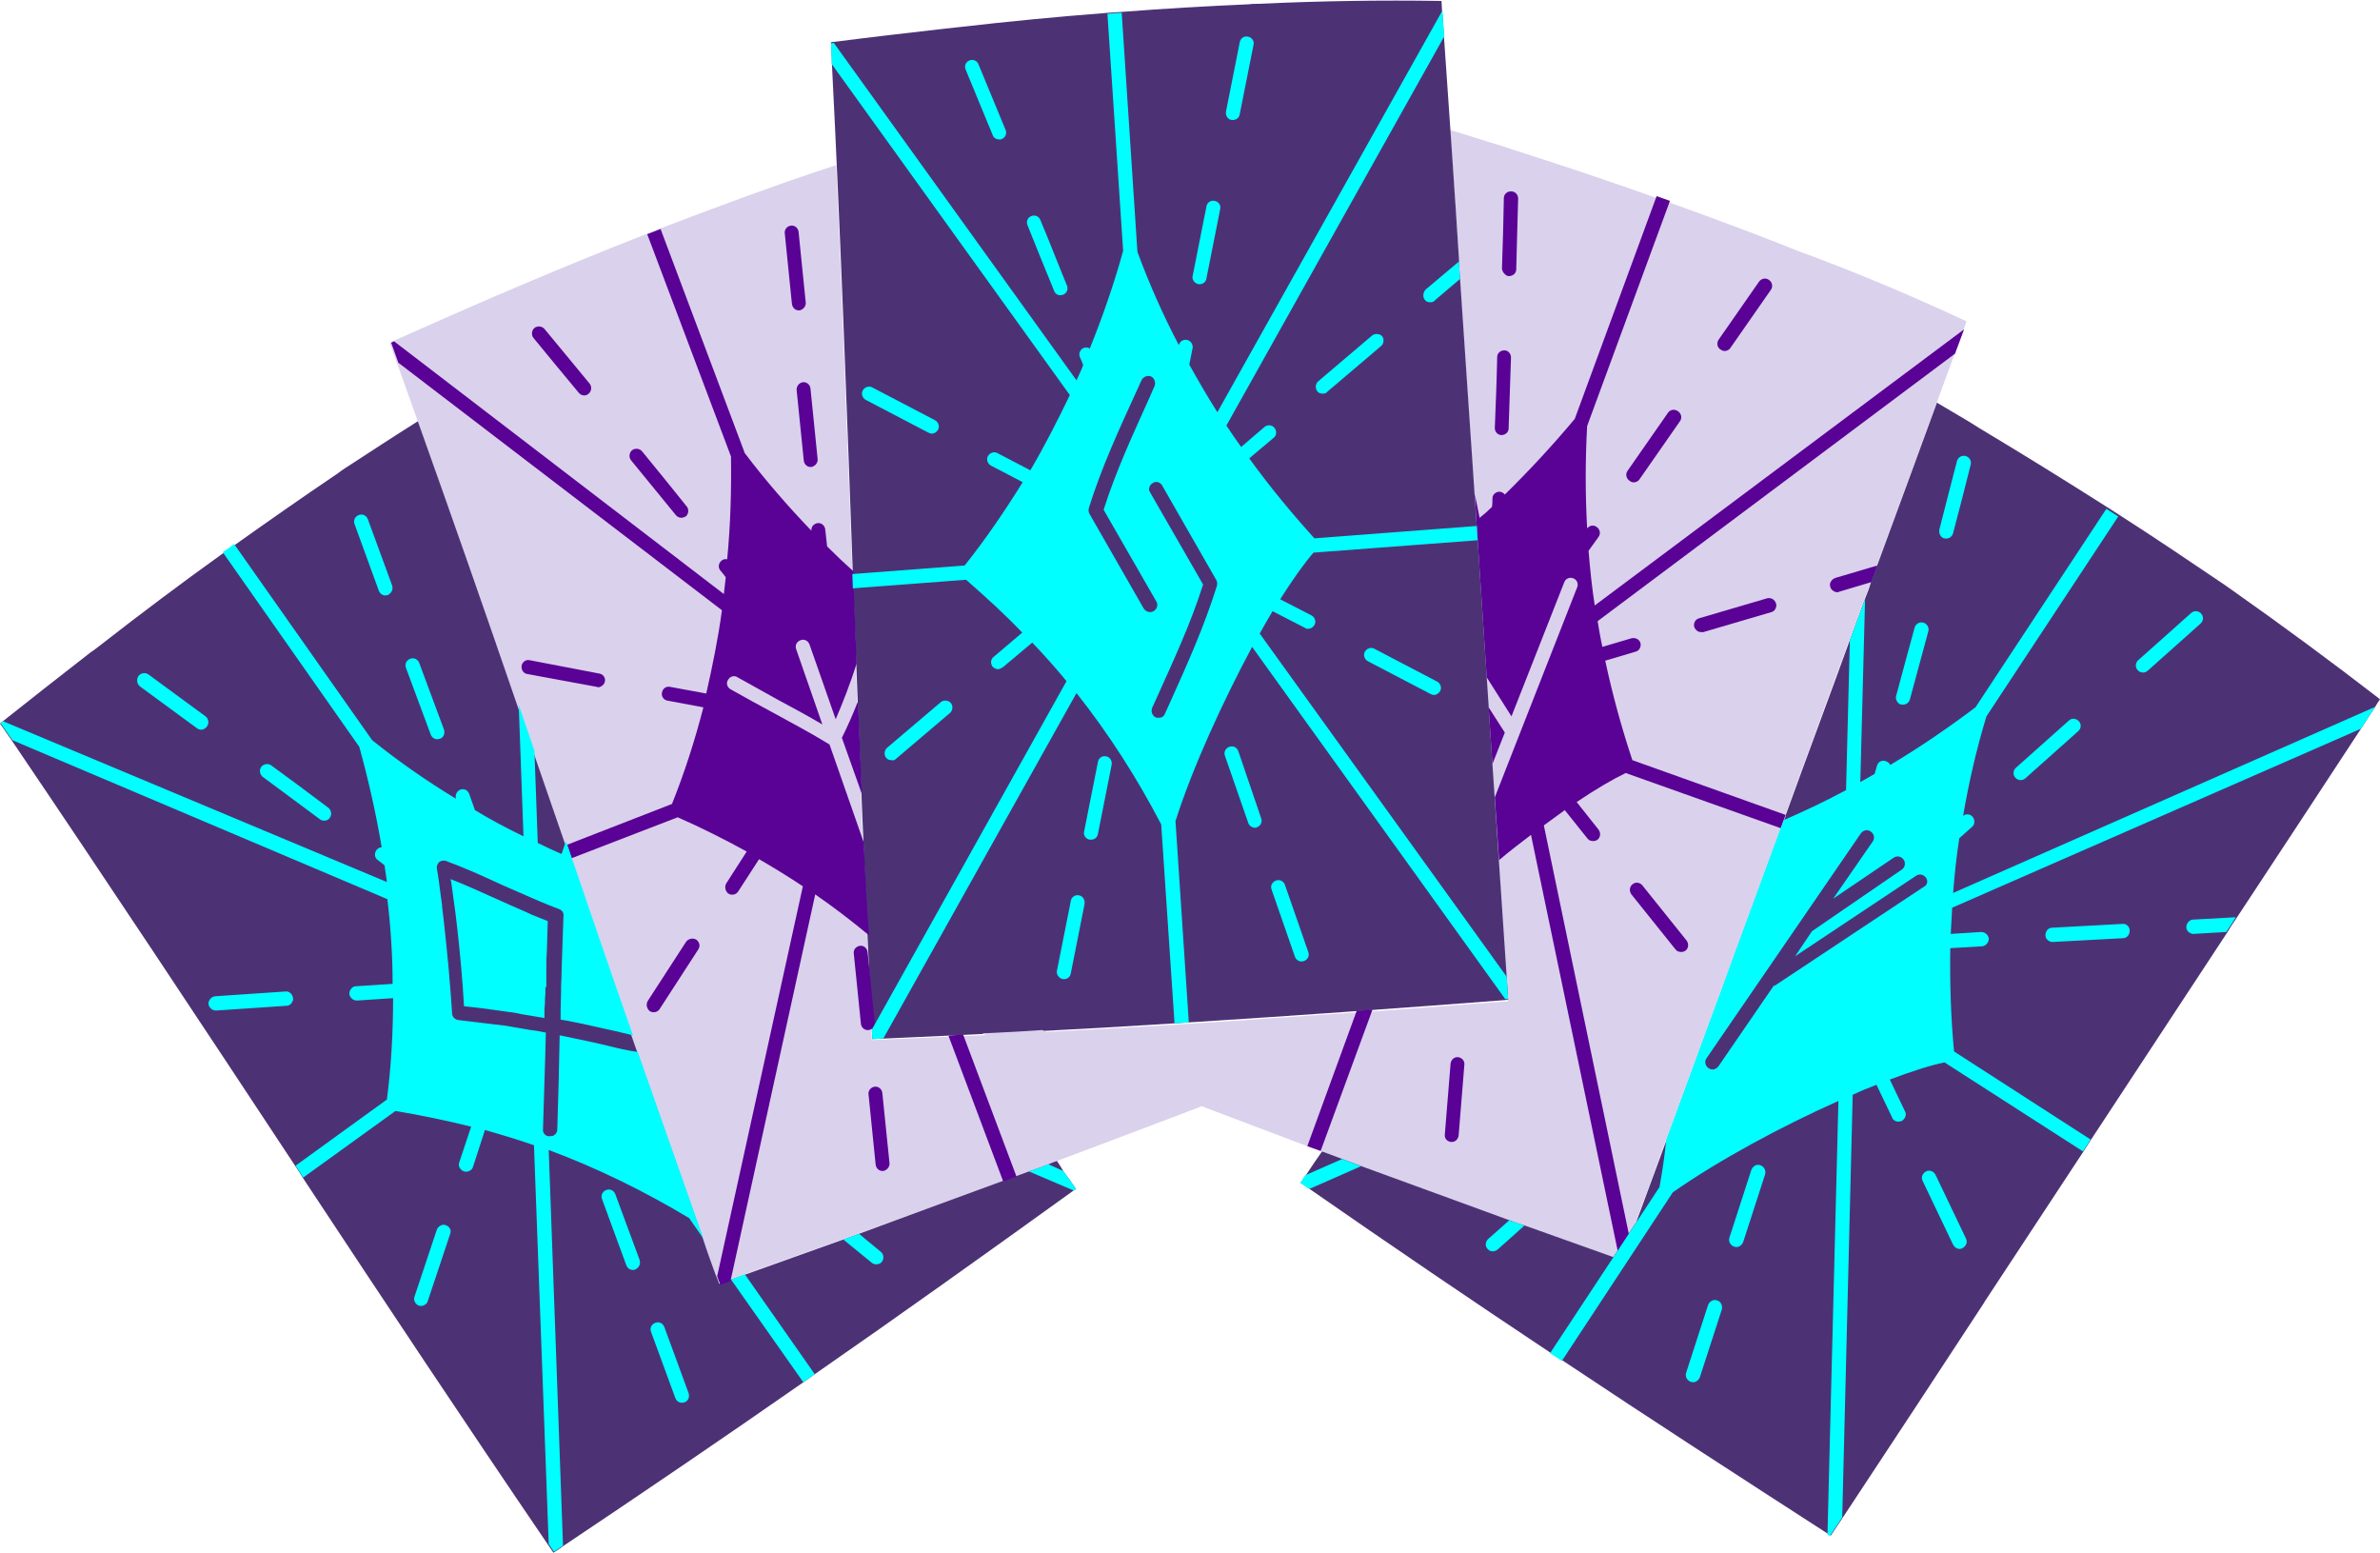<?xml version="1.0" encoding="UTF-8" standalone="no"?><svg xmlns="http://www.w3.org/2000/svg" xmlns:xlink="http://www.w3.org/1999/xlink" fill="#000000" height="326.2" preserveAspectRatio="xMidYMid meet" version="1" viewBox="-0.1 86.8 500.1 326.2" width="500.1" zoomAndPan="magnify"><g><g id="change1_1"><path d="M413.1,154.3c-0.2,0.6-0.4,1.2-0.6,1.8c-0.6,1.7-1.2,3.4-1.9,5.1c-5.5,14.9-10.9,29.8-16.4,44.6 c-0.4,1.2-0.9,2.3-1.3,3.5c-6,16.3-12,32.6-17.9,48.8c-0.3,0.9-0.7,1.9-1,2.8c-4.3,11.8-8.7,23.7-13,35.5c0,0.1-0.1,0.2-0.1,0.2v0 c-6.2,16.8-12.4,33.7-18.6,50.6c-0.5,1.5-1.1,2.9-1.6,4.4c-0.2-0.1-0.4-0.1-0.6-0.2c-20.9-7.4-41.8-15-62.7-22.8 c-0.9-0.3-1.9-0.7-2.8-1c-7.4-2.8-14.8-5.6-22.2-8.4c-2,0.8-4,1.5-6,2.3c-11,4.2-22,8.3-33,12.4c-0.9,0.3-1.9,0.7-2.8,1 c-19.2,7.1-38.4,14-57.6,20.8c-0.7,0.3-1.4,0.5-2.1,0.8c-0.2-0.6-0.4-1.2-0.7-1.8v0c-10.4-28.9-20.5-58.3-30.6-87.6 c-0.3-0.9-0.6-1.9-1-2.8c-11.7-33.9-23.3-67.9-35.3-101.3c-0.5-1.4-1-2.8-1.5-4.2c0.2-0.1,0.4-0.2,0.6-0.3 c7.2-3.2,14.4-6.4,21.6-9.5c0.9-0.4,1.8-0.7,2.6-1.1c9.6-4.1,19.3-8.1,29-11.9c0.9-0.4,1.8-0.7,2.8-1.1c8.3-3.2,16.7-6.3,25.1-9.3 c0.7-0.2,1.3-0.5,2-0.7c3.4-1.2,6.7-2.3,10.1-3.4c1.3,28.3,2.3,56.8,3.4,85.4c0,0.2,0,0.3,0,0.5c0,1,0.1,2,0.1,3 c0.2,5.3,0.4,10.6,0.6,15.9c0.1,2.7,0.2,5.3,0.3,8v0c0.3,6.5,0.5,13,0.8,19.5c0.1,3.4,0.3,6.8,0.4,10.2c0.3,6.4,0.6,12.9,0.9,19.3 c0.1,2.2,0.2,4.4,0.3,6.6l1.2,11.9c0,0.5-0.2,1-0.6,1.3c0,0.1,0,0.1,0,0.2c0,0.7,0.1,1.3,0.1,2c0.8,0,1.5-0.1,2.3-0.1 c4.5-0.2,9-0.4,13.6-0.6c1,0,2.1-0.1,3.1-0.1c6.4-0.3,12.9-0.6,19.4-1c1.9-0.1,3.9-0.2,5.8-0.3c6.4-0.4,12.8-0.7,19.2-1.1 c1-0.1,2-0.1,3-0.2c4.6-0.3,9.2-0.6,13.8-0.9c0.8-0.1,1.7-0.1,2.5-0.2c6.4-0.4,12.7-0.9,19.1-1.3c1.1-0.1,2.2-0.1,3.3-0.2 c9.3-0.7,18.6-1.4,27.9-2.1c0.2,0,0.4,0,0.6,0c-0.1-1.6-0.2-3.1-0.3-4.7c-0.5-8.2-1.1-16.5-1.6-24.7c-0.3-4.4-0.6-8.8-0.9-13.2 c-0.2-2.3-0.3-4.6-0.5-6.9c-0.2-3-0.4-5.9-0.6-8.9c0,0,0,0,0,0c0,0,0,0,0,0c0,0,0,0,0,0c0,0,0,0,0,0v0c0-0.1,0-0.2,0-0.3 c-0.1-0.9-0.1-1.8-0.2-2.7c-0.1-2.1-0.3-4.2-0.4-6.2c-0.6-9.6-1.3-19.2-1.9-28.8c-0.1-1-0.1-2-0.2-3c-0.1-2.2-0.3-4.4-0.4-6.7 c-1-15.1-2-30.2-3-45.3c-0.1-1.2-0.2-2.5-0.2-3.7c-0.6-9.3-1.2-18.7-1.9-28c3.7,1.1,7.3,2.3,11,3.4c0.9,0.3,1.8,0.6,2.7,0.9 c10,3.2,19.9,6.5,29.7,10c0.9,0.3,1.9,0.6,2.8,1c8.4,3,16.8,6.1,25.1,9.4c0.7,0.3,1.3,0.5,2,0.8 C389.7,143.9,401.5,148.9,413.1,154.3z" fill="#dad1ed"/></g><g id="change2_1"><path d="M500,233.7c-0.3,0.5-0.7,1-1,1.6c-1,1.5-2,3-3,4.6c-8.7,13.3-17.4,26.5-26.1,39.7c-0.7,1-1.4,2.1-2,3.1v0 c-9.5,14.5-19.1,29-28.6,43.5c-0.5,0.8-1.1,1.7-1.6,2.5c-6.9,10.5-13.9,21.1-20.8,31.6c0,0.1-0.1,0.1-0.1,0.2l0,0 c-9.8,15-19.7,30-29.6,45c-0.9,1.3-1.7,2.6-2.6,3.9c-0.2-0.1-0.3-0.2-0.5-0.3c-18.6-12-37.3-24.1-55.9-36.5 c-0.8-0.5-1.7-1.1-2.5-1.6c-17-11.3-33.9-22.8-50.6-34.4c-0.6-0.4-1.2-0.9-1.9-1.3c0.4-0.5,0.7-1.1,1.1-1.6c1.1-1.7,2.2-3.3,3.4-5 c1.4,0.5,2.9,1.1,4.3,1.6c1.3,0.5,2.7,1,4,1.5c10.4,3.8,20.8,7.6,31.2,11.4c1.1,0.4,2.1,0.8,3.2,1.1c6.2,2.2,12.3,4.4,18.5,6.6 l4.8-7.3c2.2-5.9,4.3-11.7,6.5-17.6c3.6-9.8,7.2-19.6,10.8-29.4v0c0-0.1,0.1-0.2,0.1-0.2c4.3-11.9,8.7-23.7,13-35.5 c0.3-0.7,0.5-1.4,0.8-2.1c0.1-0.2,0.2-0.4,0.2-0.7c4.5-12.4,9.1-24.7,13.6-37.1c1.1-2.9,2.1-5.8,3.2-8.7c0.4-1,0.8-2,1.1-3.1 c0.4-1.2,0.9-2.3,1.3-3.5c4.2-11.4,8.4-22.8,12.6-34.3c2.2,1.3,4.4,2.6,6.6,3.9c0.8,0.5,1.6,1,2.4,1.5c9,5.4,17.9,10.9,26.7,16.5 c0.8,0.5,1.7,1.1,2.5,1.6c7.5,4.8,14.9,9.8,22.3,14.8h0c0.6,0.4,1.1,0.8,1.7,1.2C479.6,218.3,489.9,225.9,500,233.7z M222,330.7 c-0.6,0.2-1.2,0.4-1.8,0.7c-1.3,0.5-2.7,1-4.1,1.5c-0.9,0.3-1.8,0.7-2.7,1c-0.9,0.3-1.9,0.7-2.8,1c-10.1,3.7-20.2,7.4-30.2,11.1 c-1.1,0.4-2.2,0.8-3.3,1.2c-6.9,2.5-13.8,4.9-20.7,7.4c-1,0.3-1.9,0.7-2.9,1l-0.4,0.1c-0.7,0.3-1.4,0.5-2.1,0.8 c-0.2-0.6-0.4-1.2-0.7-1.8v0c-0.9-2.5-1.8-4.9-2.6-7.4c-4.6-13-9.2-26.1-13.8-39.2c-0.4-1.1-0.8-2.2-1.2-3.4 c-4.4-12.5-8.7-25.1-13-37.7c-0.3-0.9-0.6-1.9-1-2.8c0-0.1,0-0.2-0.1-0.2c-2.2-6.4-4.4-12.7-6.6-19.1c-1.1-3.2-2.2-6.4-3.3-9.6 c-6.9-20.1-13.9-40.1-21-60c-5.1,3.2-10.1,6.5-15.2,9.8c-0.6,0.4-1.2,0.8-1.7,1.2c-7.4,5-14.7,10.1-22,15.3 c-0.8,0.6-1.6,1.2-2.4,1.7c-8.5,6.1-16.9,12.4-25.1,18.8c-0.8,0.6-1.5,1.2-2.3,1.7c-6.2,4.8-12.4,9.7-18.6,14.6 c-0.2,0.1-0.3,0.3-0.5,0.4c0.8,1.2,1.7,2.4,2.5,3.6c19.9,29.4,39.7,59.3,59.5,89.3c0.5,0.8,1.1,1.6,1.6,2.5 c17.1,25.9,34.3,51.8,51.6,77.2l0,0c0.4,0.5,0.7,1.1,1.1,1.6c0.6-0.4,1.3-0.8,1.9-1.3c16.9-11.3,33.8-22.8,50.6-34.5 c0.8-0.6,1.6-1.1,2.4-1.7c18.3-12.7,36.5-25.7,54.4-38.6c0.2-0.1,0.3-0.2,0.5-0.3c-0.9-1.3-1.8-2.6-2.7-3.8 C222.9,332.1,222.5,331.4,222,330.7z M316.8,296.8c-0.1-1.6-0.2-3.1-0.3-4.7c-1.2-18-2.4-35.9-3.6-53.7c0,0,0,0,0,0c0,0,0,0,0,0 c0,0,0,0,0,0c0,0,0,0,0,0l0,0c0-0.1,0-0.2,0-0.3c-0.8-12.6-1.7-25.2-2.5-37.8c-0.1-1-0.1-2-0.2-3c-1.2-17.3-2.3-34.6-3.5-51.9 c-0.1-1.2-0.2-2.5-0.2-3.7c-1-15.8-2.1-31.6-3.2-47.4c-0.1-1.8-0.2-3.6-0.4-5.4c0-0.6-0.1-1.2-0.1-1.9c-12.8-0.2-25.6,0-38.4,0.6 c-0.7,0-1.4,0-2.1,0.1c-8.9,0.4-17.8,0.9-26.7,1.6c-1,0.1-2,0.1-3,0.2c-10.4,0.8-20.8,1.8-31.2,3c-0.9,0.1-1.9,0.2-2.8,0.3 c-7.8,0.9-15.7,1.8-23.5,2.8c-0.2,0-0.4,0-0.6,0.1c0.1,1.5,0.2,2.9,0.2,4.4c1.8,35.5,3.1,71.3,4.4,107.2c0,1,0.1,2,0.1,3 c1.2,31,2.4,62.1,3.9,92.8c0,0.7,0.1,1.3,0.1,2c0.8,0,1.5-0.1,2.3-0.1c20.3-0.9,40.7-1.9,61.1-3.2c1-0.1,2-0.1,3-0.2 c22.2-1.4,44.5-3,66.6-4.7C316.4,296.9,316.6,296.8,316.8,296.8z" fill="#4c3275"/></g><g id="change3_1"><path d="M255.1,318.1c-2.9,1.1-5.8,2.2-8.7,3.3c-0.8-0.3-1.6-0.6-2.4-0.9c-6.3-2.3-12.4-5-18.5-7.8 c-2.9-1.3-5.9-2.7-8.8-4c-1.5-0.7-3-1.4-4.5-2c-0.9-0.4-3.5-1.6-5.9-2.8c4.2-0.2,8.4-0.4,12.6-0.7c0.5,0.2,1,0.5,1.5,0.7 c1.6,0.7,3.1,1.4,4.7,2.1c1.8,0.8,3.7,1.7,5.5,2.5c2.5,1.1,5,2.2,7.5,3.3C243.6,314.3,249.3,316.2,255.1,318.1z" fill="#dad1ed"/></g><g id="change4_1"><path d="M202.3,304.2l11.2,29.8c-0.9,0.3-1.9,0.7-2.8,1l-11.5-30.6C200.2,304.3,201.2,304.2,202.3,304.2z M181.4,263.8l-7.2-20.6c-4.4-2.7-8.3-4.7-11.9-6.7c-2.8-1.5-5.7-3.1-8.9-4.9c-0.7-0.4-1-1.3-0.5-2c0.4-0.7,1.3-1,2-0.5 c3.2,1.8,6.1,3.4,8.8,4.9c2.8,1.5,5.8,3.1,9,5l-5.5-15.8c-0.3-0.8,0.1-1.6,0.9-1.9c0.8-0.3,1.6,0.1,1.9,0.9l5.5,15.7 c1.5-3.5,3-7.3,4.4-11.7c-0.2-5.3-0.4-10.6-0.6-15.9c0-1-0.1-2-0.1-3c0-0.2,0-0.3,0-0.5c-1.9-1.7-3.7-3.4-5.5-5.2l-0.4-3.6 c-0.1-0.8-0.8-1.4-1.6-1.3c-0.8,0.1-1.4,0.8-1.3,1.6c-4.9-5.1-9.6-10.5-14-16.3l-17.7-47.1c-0.9,0.4-1.8,0.7-2.8,1.1l17.6,46.7 c0.1,7.1-0.1,14.4-0.8,21.6c-0.4-0.1-0.9,0-1.2,0.3c-0.6,0.5-0.8,1.4-0.2,2.1c0.4,0.5,0.8,0.9,1.1,1.4c-0.1,1.2-0.3,2.3-0.4,3.5 l-69.3-53.1c-0.2,0.1-0.4,0.2-0.6,0.3c0.5,1.4,1,2.8,1.5,4.2l68,52c-0.8,5.9-2,11.8-3.3,17.5l-7.6-1.4c-0.8-0.2-1.6,0.4-1.7,1.2 c-0.2,0.8,0.4,1.6,1.2,1.7l7.5,1.4c-1.8,7-4,13.8-6.6,20.3l-22.1,8.6c0.3,0.9,0.6,1.9,1,2.8l22.3-8.6c5,2.2,9.8,4.6,14.5,7.2v0 l-4.3,6.7c-0.4,0.7-0.2,1.6,0.4,2.1c0.4,0.3,0.9,0.3,1.3,0.2c0.3-0.1,0.6-0.3,0.8-0.6l4.4-6.8c3.1,1.8,6.2,3.7,9.2,5.7l-18,81.9v0 c0.2,0.6,0.4,1.2,0.7,1.8c0.7-0.2,1.4-0.5,2.1-0.8l17.8-81.2c3.9,2.7,7.7,5.6,11.3,8.6C182,276.7,181.7,270.3,181.4,263.8z M181,253.6c-0.3-6.5-0.5-13-0.8-19.5c-1.1,2.8-2.2,5.3-3.4,7.7L181,253.6z M126,231.1c0.5-0.2,0.9-0.6,1-1.1 c0.2-0.8-0.4-1.6-1.2-1.7l-14.6-2.8c-0.8-0.2-1.6,0.4-1.7,1.2c-0.1,0.8,0.4,1.6,1.2,1.7l14.6,2.7 C125.5,231.2,125.8,231.2,126,231.1z M146.2,284.2c-0.7-0.4-1.6-0.2-2.1,0.4l-8.1,12.5c-0.4,0.7-0.2,1.6,0.4,2.1 c0.4,0.3,0.9,0.3,1.3,0.2c0.3-0.1,0.6-0.3,0.8-0.6l8.1-12.5C147.1,285.6,146.9,284.7,146.2,284.2z M121.5,169.3 c0.4,0.5,1.1,0.7,1.6,0.5c0.2-0.1,0.3-0.1,0.5-0.3c0.6-0.5,0.7-1.5,0.2-2.1c-3.3-4-6.5-7.9-9.5-11.5c-0.5-0.6-1.5-0.7-2.1-0.2 c-0.6,0.5-0.7,1.5-0.2,2.1C115,161.5,118.2,165.3,121.5,169.3z M141.9,195c0.4,0.5,1.1,0.7,1.6,0.5c0.2-0.1,0.3-0.1,0.5-0.2 c0.6-0.5,0.7-1.5,0.2-2.1c-3.1-3.9-6.3-7.8-9.4-11.6c-0.5-0.6-1.5-0.7-2.1-0.2c-0.6,0.5-0.7,1.5-0.2,2.1 C135.6,187.3,138.7,191.1,141.9,195z M167.9,152c0.1,0,0.2,0,0.3-0.1c0.6-0.2,1.1-0.9,1-1.6l-1.5-14.8c-0.1-0.8-0.8-1.4-1.6-1.3 c-0.8,0.1-1.4,0.8-1.3,1.6l1.5,14.8C166.4,151.5,167.1,152.1,167.9,152z M167.3,168.8l1.5,14.8c0.1,0.8,0.8,1.4,1.6,1.3 c0.1,0,0.2,0,0.3-0.1c0.6-0.2,1.1-0.9,1-1.6l-1.5-14.8c-0.1-0.8-0.8-1.4-1.6-1.3C167.8,167.2,167.2,168,167.3,168.8z M185.3,316.4 c-0.1-0.8-0.8-1.4-1.6-1.3c-0.8,0.1-1.4,0.8-1.3,1.6l1.5,14.8c0.1,0.8,0.8,1.4,1.6,1.3c0.1,0,0.2,0,0.3-0.1c0.6-0.2,1.1-0.9,1-1.6 L185.3,316.4z M182.7,303.1c0.2,0,0.3-0.1,0.4-0.2c0.4-0.3,0.6-0.8,0.6-1.3l-1.2-11.9l-0.3-2.9c-0.1-0.8-0.8-1.4-1.6-1.3 c-0.8,0.1-1.4,0.8-1.3,1.6l1.5,14.8c0.1,0.8,0.8,1.4,1.6,1.3C182.5,303.2,182.6,303.2,182.7,303.1z M335,214 c-0.6-3.8-1-7.7-1.3-11.5l2.1-2.9c0.5-0.7,0.3-1.6-0.4-2.1c-0.7-0.5-1.5-0.3-2,0.3c-0.4-7.1-0.4-14.3,0-21.5l17.4-47.3 c-0.9-0.3-1.9-0.7-2.8-1l-17.2,46.8c-4.6,5.5-9.5,10.8-14.7,15.9c-0.2-0.3-0.7-0.6-1.1-0.6c-0.8,0-1.5,0.6-1.5,1.4 c0,0.6,0,1.2-0.1,1.8c-0.8,0.8-1.7,1.6-2.6,2.3l-1-5c0.1,2.2,0.3,4.4,0.4,6.7c0.1,1,0.1,2,0.2,3c0.6,9.6,1.3,19.2,1.9,28.8l5.2,8.2 l11.1-28.2c0.3-0.8,1.2-1.1,1.9-0.8c0.8,0.3,1.1,1.2,0.8,1.9L314,254.3c0.3,4.4,0.6,8.8,0.9,13.2c2.2-1.9,4.5-3.6,6.7-5.3 l18.6,89.2c0.2,0.1,0.4,0.1,0.6,0.2c0.5-1.5,1.1-2.9,1.6-4.4l-18.1-87c1.5-1.1,3-2.2,4.4-3.2l4.8,6c0.2,0.2,0.4,0.4,0.6,0.4 c0.5,0.2,1.1,0.1,1.5-0.2c0.6-0.5,0.7-1.4,0.2-2.1l-4.6-5.8c4-2.7,7.6-4.8,10.3-6.1l32.6,11.6c0.3-0.9,0.7-1.9,1-2.8l-32.2-11.5 c-2.3-6.9-4.2-13.9-5.7-20.9l6.4-1.9c0.8-0.2,1.2-1.1,1-1.8c-0.2-0.8-1.1-1.2-1.9-1l-6.1,1.8c-0.4-1.8-0.7-3.6-1-5.4l75.1-56.2 c0.6-1.7,1.3-3.4,1.9-5.1L335,214z M312.7,235.4c0.1,0.9,0.1,1.8,0.2,2.7c0,0.1,0,0.2,0,0.3v0c0,0,0,0,0,0c0,0,0,0,0,0c0,0,0,0,0,0 c0,0,0,0,0,0c0.2,3,0.4,5.9,0.6,8.9l2.6-6.6L312.7,235.4z M274.6,327.6c0.9,0.3,1.9,0.7,2.8,1l10.9-29.7c-1.1,0.1-2.2,0.2-3.3,0.2 L274.6,327.6z M345,272.8c-0.5-0.6-1.4-0.8-2.1-0.2c-0.6,0.5-0.7,1.4-0.2,2.1l9.3,11.6c0.2,0.2,0.4,0.4,0.6,0.4 c0.5,0.2,1.1,0.1,1.5-0.2c0.6-0.5,0.7-1.4,0.2-2.1L345,272.8z M384.5,210.1c0.1,0.5,0.5,0.8,0.9,1c0.3,0.1,0.6,0.2,1,0l6.7-2 c0.4-1.2,0.9-2.3,1.3-3.5l-8.8,2.6C384.7,208.5,384.2,209.4,384.5,210.1z M371.2,212.5l-14.3,4.2c-0.8,0.2-1.2,1.1-1,1.8 c0.1,0.4,0.5,0.8,0.9,1c0.3,0.1,0.6,0.1,1,0.1l14.3-4.2c0.8-0.2,1.2-1.1,1-1.8C372.8,212.7,372,212.3,371.2,212.5z M316.5,144.7 c0.2,0.1,0.3,0.1,0.5,0.1c0.8,0,1.5-0.6,1.5-1.4c0.1-5.2,0.3-10.2,0.4-14.9c0-0.8-0.6-1.5-1.5-1.5c-0.8,0-1.5,0.6-1.5,1.4 c-0.1,4.7-0.2,9.7-0.4,14.9C315.6,143.9,316,144.4,316.5,144.7z M314.9,178.1c0.2,0.1,0.3,0.1,0.5,0.1c0.8,0,1.5-0.6,1.5-1.4 c0.2-5,0.3-10,0.5-14.9c0-0.8-0.6-1.5-1.4-1.5c-0.8,0-1.5,0.6-1.5,1.4c-0.1,4.9-0.3,9.9-0.5,14.9 C314,177.4,314.4,177.9,314.9,178.1z M306.3,308.9c-0.8-0.1-1.5,0.5-1.6,1.4l-1.2,14.8c-0.1,0.7,0.3,1.3,0.9,1.5 c0.1,0.1,0.3,0.1,0.4,0.1c0.8,0.1,1.5-0.5,1.6-1.4l1.2-14.8C307.7,309.7,307.1,309,306.3,308.9z M350.4,173.5l-8.5,12.2 c-0.5,0.7-0.3,1.6,0.4,2.1c0.1,0.1,0.2,0.1,0.3,0.2c0.6,0.3,1.4,0.1,1.8-0.5l8.5-12.2c0.5-0.7,0.3-1.6-0.4-2.1 C351.8,172.7,350.9,172.8,350.4,173.5z M361.4,160.2c0.1,0.1,0.2,0.1,0.3,0.2c0.6,0.3,1.4,0.1,1.8-0.5l8.5-12.2 c0.5-0.7,0.3-1.6-0.4-2.1c-0.7-0.5-1.6-0.3-2.1,0.4l-8.5,12.2C360.6,158.8,360.7,159.8,361.4,160.2z" fill="#590295"/></g><g id="change5_1"><path d="M281.9,330.3c1.3,0.5,2.7,1,4,1.5l-10.9,4.8c-0.6-0.4-1.2-0.9-1.9-1.3c0.4-0.5,0.7-1.1,1.1-1.6L281.9,330.3 z M499,235.3c-1,1.5-2,3-3,4.6l-85.9,37.6c-0.1,1.8-0.2,3.6-0.3,5.5l6.4-0.4c0.8,0,1.5,0.6,1.6,1.4c0,0.8-0.6,1.5-1.4,1.6l-6.7,0.4 c-0.1,7.2,0.1,14.4,0.8,21.7l28.7,18.5c-0.5,0.8-1.1,1.7-1.6,2.5l-29.1-18.7c-3,0.6-7,1.9-11.5,3.6l3.2,6.7c0.4,0.7,0,1.6-0.7,2 c-0.5,0.2-1.1,0.2-1.5-0.1c-0.2-0.1-0.4-0.3-0.5-0.6l-3.3-6.9c-1.6,0.6-3.3,1.3-5,2.1l-2.2,88.8c-0.9,1.3-1.7,2.6-2.6,3.9 c-0.2-0.1-0.3-0.2-0.5-0.3l2.3-91.1c-11.9,5.3-25.1,12.4-34.8,19.2l-23.3,35.4c-0.8-0.5-1.7-1.1-2.5-1.6l13.2-20l4.8-7.3l5-7.6 c0.6-3.3,1.1-6.6,1.4-9.9c3.6-9.8,7.2-19.6,10.8-29.4v0c0-0.1,0.1-0.2,0.1-0.2c4.3-11.9,8.7-23.7,13-35.5c0.3-0.7,0.5-1.4,0.8-2.1 c4.4-1.9,8.8-4,13.1-6.3l0.8-31.5c1.1-2.9,2.1-5.8,3.2-8.7l-1,38.5c1-0.6,2-1.1,3-1.7c0.2-0.6,0.3-1.1,0.5-1.7c0.2-0.8,1-1.3,1.8-1 c0.4,0.1,0.8,0.4,1,0.8c6.2-3.7,12.2-7.8,17.9-12.1l27.5-41.7c0.8,0.5,1.7,1.1,2.5,1.6l-27.7,42c-2.1,6.9-3.7,13.9-4.9,20.9 c0.6-0.5,1.5-0.4,2,0.2c0.5,0.6,0.5,1.6-0.1,2.1l-2.7,2.4c-0.6,3.8-1,7.6-1.3,11.5L499,235.3z M404.6,271.2 c-0.5-0.7-1.4-0.9-2.1-0.4l-25.4,16.9l3.5-5.2c0,0,0.1,0,0.1-0.1l18.8-12.9c0.7-0.5,0.9-1.4,0.4-2.1c-0.5-0.7-1.4-0.9-2.1-0.4 l-12.7,8.6l8.3-12c0.5-0.7,0.3-1.6-0.4-2.1c-0.7-0.5-1.6-0.3-2.1,0.4l-32.4,47.2c-0.5,0.7-0.3,1.6,0.4,2.1c0,0,0,0,0,0 c0.7,0.5,1.6,0.3,2.1-0.4l11.6-16.9c0.2,0,0.3-0.1,0.5-0.2l30.9-20.5C404.9,272.8,405.1,271.9,404.6,271.2z M406.6,333.6 c-0.4-0.7-1.2-1.1-2-0.7c-0.7,0.4-1.1,1.2-0.7,2l6.4,13.4c0.1,0.2,0.3,0.4,0.5,0.6c0.4,0.3,1,0.4,1.5,0.1c0.7-0.4,1.1-1.2,0.7-2 L406.6,333.6z M459.3,281.6c0,0.5,0.3,0.9,0.6,1.1c0.3,0.2,0.6,0.3,0.9,0.3l6.9-0.4l0,0c0.7-1,1.4-2.1,2-3.1l-9.1,0.5 C459.9,280.1,459.3,280.8,459.3,281.6z M445.9,280.9l-14.8,0.8c-0.8,0-1.4,0.7-1.4,1.6c0,0.5,0.3,0.9,0.6,1.1 c0.3,0.2,0.6,0.3,0.9,0.3l14.8-0.8c0.8,0,1.4-0.7,1.4-1.6C447.4,281.5,446.7,280.8,445.9,280.9z M408,199.7 c0.1,0.1,0.3,0.2,0.5,0.2c0.8,0.2,1.6-0.3,1.8-1.1c1.3-5,2.6-9.9,3.7-14.4c0.2-0.8-0.3-1.6-1.1-1.8c-0.8-0.2-1.6,0.3-1.8,1.1 c-1.2,4.5-2.4,9.4-3.7,14.4C407.3,198.7,407.5,199.3,408,199.7z M398.9,234.6c0.1,0.1,0.3,0.2,0.5,0.2c0.8,0.2,1.6-0.3,1.8-1 c1.3-4.8,2.6-9.6,3.9-14.4c0.2-0.8-0.3-1.6-1.1-1.8c-0.8-0.2-1.6,0.3-1.8,1.1c-1.3,4.7-2.6,9.6-3.9,14.4 C398.2,233.6,398.4,234.2,398.9,234.6z M369.8,331.6c-0.8-0.3-1.6,0.2-1.9,1l-4.6,14.2c-0.2,0.6,0,1.3,0.6,1.7 c0.1,0.1,0.3,0.2,0.4,0.2c0.8,0.3,1.6-0.2,1.9-1l4.6-14.2C371,332.7,370.6,331.9,369.8,331.6z M360.7,360c-0.8-0.3-1.6,0.2-1.9,1 l-4.6,14.2c-0.2,0.6,0,1.3,0.6,1.7c0.1,0.1,0.3,0.2,0.4,0.2c0.8,0.3,1.6-0.2,1.9-1l4.6-14.2C361.9,361.1,361.5,360.2,360.7,360z M434.6,238.2l-11.1,9.9c-0.6,0.5-0.7,1.5-0.1,2.1c0.1,0.1,0.2,0.2,0.2,0.2c0.6,0.4,1.3,0.4,1.9-0.1l11.1-9.9 c0.6-0.5,0.7-1.5,0.1-2.1C436.1,237.7,435.2,237.6,434.6,238.2z M449.3,227.8c0.6,0.4,1.3,0.4,1.9-0.1l11.1-9.9 c0.6-0.5,0.7-1.5,0.1-2.1c-0.5-0.6-1.5-0.7-2.1-0.1l-11.1,9.9c-0.6,0.5-0.7,1.5-0.1,2.1C449.1,227.6,449.2,227.7,449.3,227.8z M312.6,347.1c-0.6,0.6-0.7,1.5-0.1,2.1c0.1,0.1,0.2,0.2,0.2,0.2c0.5,0.4,1.3,0.4,1.9-0.1l5.6-5c-1.1-0.4-2.1-0.8-3.2-1.1 L312.6,347.1z M114.7,293.8c0-0.6,0-1.1,0-1.7l0-0.7c0-0.5,0-1,0-1.4c0-1.1,0-2.1,0.1-3.2c0.1-2.2,0.1-4.4,0.2-6.5 c-0.6-0.2-1.2-0.5-1.8-0.7c-1-0.4-2-0.8-3-1.3c-2.1-0.9-4.1-1.8-6.1-2.7c-1.6-0.7-3.1-1.4-4.7-2.1c-1.6-0.7-3.2-1.4-4.8-2 c0,0.2,0,0.3,0.1,0.5l0,0c0.3,2.2,0.6,4.4,0.9,6.6c0.1,1.1,0.3,2.3,0.4,3.4c0.6,5.4,1.1,10.8,1.4,16.2c3,0.3,6.1,0.7,9.4,1.2 c0,0,0,0,0,0c1,0.1,2,0.3,2.9,0.5c0.4,0.1,0.8,0.1,1.2,0.2c0,0,0,0,0,0c1,0.2,2,0.3,3,0.5c0.1,0,0.3,0,0.4,0.1c0-0.2,0-0.4,0-0.6 c0-0.9,0-1.7,0.1-2.6c0-0.6,0-1.2,0.1-1.9c0-0.2,0-0.4,0-0.6l0,0c0-0.2,0-0.5,0-0.7C114.7,294.2,114.7,294,114.7,293.8z M220.2,331.4c-1.3,0.5-2.7,1-4.1,1.5l9.4,4c0.2-0.1,0.3-0.2,0.5-0.3c-0.9-1.3-1.8-2.6-2.7-3.8L220.2,331.4z M127.6,306.5 c-2-0.5-3.9-0.9-5.8-1.3c-1.4-0.3-2.8-0.6-4.3-0.9l0,0c0,0,0,0,0,0c0,1.5-0.1,3-0.1,4.6c0,1.6-0.1,3.2-0.1,4.8 c-0.1,3.5-0.2,7-0.3,10.4c0,0.5-0.3,1-0.7,1.2c-0.2,0.2-0.5,0.2-0.9,0.2c-0.1,0-0.2,0-0.3,0c-0.7-0.1-1.2-0.8-1.1-1.5 c0.2-5.4,0.3-10.9,0.5-16.4c0,0,0,0,0-0.1c0-1.3,0.1-2.5,0.1-3.8c-0.1,0-0.2,0-0.2,0c-1-0.2-2-0.4-3-0.5c-0.8-0.1-1.5-0.3-2.3-0.4 c-0.4-0.1-0.8-0.1-1.2-0.2c-0.6-0.1-1.2-0.2-1.7-0.3c-0.9-0.1-1.7-0.2-2.5-0.3c-2.6-0.3-5-0.6-7.5-0.9c-0.7-0.1-1.3-0.7-1.3-1.4 c-0.4-6.3-1-12.7-1.7-19c-0.1-1.1-0.3-2.3-0.4-3.4c0-0.1,0-0.2,0-0.3c-0.1-1-0.3-1.9-0.4-2.9c-0.2-1.6-0.4-3.2-0.7-4.8 c-0.1-0.5,0.1-1,0.5-1.4v0c0.4-0.3,1-0.4,1.5-0.2c0.9,0.4,1.9,0.7,2.8,1.1c3,1.2,6.1,2.6,9.1,4c1.6,0.7,3.2,1.4,4.8,2.1 c1,0.4,2,0.9,3,1.3c1.4,0.6,2.7,1.1,4,1.6c0.6,0.2,1,0.8,0.9,1.4c-0.1,2.9-0.2,5.8-0.3,8.7c0,1.1-0.1,2.1-0.1,3.2v0.4 c0,0.9-0.1,1.7-0.1,2.6c0,0.4,0,0.8,0,1.1c0,1.3-0.1,2.6-0.1,3.8c0,0.7,0,1.3,0,2c0.6,0.1,1.1,0.2,1.7,0.3c2,0.4,4,0.8,6.1,1.3 c1.2,0.3,2.4,0.5,3.6,0.8c1.2,0.3,2.5,0.6,3.8,0.9c-4.4-12.5-8.7-25.1-13-37.7c-0.3-0.9-0.6-1.9-1-2.8c0-0.1,0-0.2-0.1-0.2 l-0.9,2.6c-1.7-0.7-3.3-1.5-5-2.3l-0.7-19.4c-1.1-3.2-2.2-6.4-3.3-9.6l1,27.6c-3.5-1.7-6.9-3.5-10.2-5.5l-1.2-3.4 c-0.3-0.8-1.1-1.2-1.9-0.9c-0.7,0.3-1.1,1.1-0.9,1.9c-6.1-3.7-12-7.8-17.6-12.3l-29-41.2c-0.8,0.6-1.6,1.2-2.4,1.7l28.7,40.9 c1.9,6.9,3.5,13.9,4.7,21.1c-0.4,0-0.8,0.2-1.1,0.6c-0.5,0.7-0.4,1.6,0.3,2.1c0.5,0.4,1,0.7,1.4,1.1c0.2,1.1,0.3,2.3,0.5,3.5 L0.5,238.3c-0.2,0.1-0.3,0.3-0.5,0.4c0.8,1.2,1.7,2.4,2.5,3.6l78.8,33.4c0.7,5.9,1.1,11.9,1.1,17.8l-7.7,0.5 c-0.8,0-1.4,0.8-1.4,1.6c0.1,0.8,0.8,1.4,1.6,1.4l7.6-0.5c0,7.2-0.4,14.3-1.3,21.3L62,331.7c0.5,0.8,1.1,1.6,1.6,2.5L83,320.2 c5.4,0.9,10.7,2,15.9,3.3l-2.5,7.5c-0.3,0.8,0.2,1.6,1,1.9c0.4,0.1,0.9,0.1,1.3-0.2c0.3-0.2,0.5-0.4,0.6-0.8l2.5-7.7 c3.5,1,6.9,2,10.3,3.2l3.1,83.8l0,0c0.4,0.5,0.7,1.1,1.1,1.6c0.6-0.4,1.3-0.8,1.9-1.3l-3-83.1c10.2,3.8,20,8.6,29.5,14.3l3,4.3 c-4.6-13-9.2-26.1-13.8-39.2C131.7,307.5,129.6,307,127.6,306.5z M153.5,355.6l15.2,21.6c0.8-0.6,1.6-1.1,2.4-1.7l-14.7-21 C155.5,354.9,154.5,355.2,153.5,355.6z M59.9,295.1l-14.8,1c-0.8,0.1-1.4,0.8-1.4,1.6c0.1,0.8,0.8,1.4,1.6,1.4l14.8-1 c0.3,0,0.5-0.1,0.7-0.2c0.4-0.3,0.7-0.8,0.7-1.3C61.4,295.7,60.7,295,59.9,295.1z M93.6,344.2c-0.8-0.3-1.6,0.2-1.9,0.9l-4.7,14.1 c-0.3,0.8,0.2,1.6,0.9,1.9c0.4,0.1,0.9,0.1,1.3-0.2c0.3-0.2,0.5-0.4,0.6-0.8l4.7-14.1C94.8,345.3,94.4,344.5,93.6,344.2z M29.3,231 c3.8,2.8,7.8,5.7,12,8.8c0.5,0.4,1.2,0.4,1.7,0c0.1-0.1,0.3-0.2,0.4-0.4c0.5-0.7,0.3-1.6-0.3-2.1c-4.2-3.1-8.2-6-12-8.8 c-0.7-0.5-1.6-0.3-2.1,0.3C28.5,229.6,28.7,230.5,29.3,231z M67.1,258.9c0.5,0.4,1.2,0.4,1.7,0.1c0.1-0.1,0.3-0.2,0.4-0.4 c0.5-0.7,0.3-1.6-0.3-2.1c-4-3-8-6-12-8.9c-0.7-0.5-1.6-0.3-2.1,0.3c-0.5,0.7-0.3,1.6,0.3,2.1C59.1,253,63.1,255.9,67.1,258.9z M180.4,346c-1.1,0.4-2.2,0.8-3.3,1.2l6,4.9c0.5,0.4,1.2,0.4,1.8,0.1c0.1-0.1,0.2-0.2,0.3-0.3c0.5-0.6,0.4-1.6-0.2-2.1L180.4,346z M79.5,210.9c0.3,0.8,1.1,1.2,1.9,0.9c0.1,0,0.2-0.1,0.3-0.2c0.6-0.4,0.8-1.1,0.6-1.8l-5.1-13.9c-0.3-0.8-1.1-1.2-1.9-0.9 c-0.8,0.3-1.2,1.1-0.9,1.9L79.5,210.9z M90.4,241.1c0.3,0.8,1.1,1.2,1.9,0.9c0.1,0,0.2-0.1,0.3-0.1c0.6-0.4,0.8-1.1,0.6-1.8 L88,226.1c-0.3-0.8-1.1-1.2-1.9-0.9c-0.8,0.3-1.2,1.1-0.9,1.9L90.4,241.1z M129.2,337.7c-0.3-0.8-1.1-1.2-1.9-0.9 c-0.8,0.3-1.2,1.1-0.9,1.9l5.1,13.9c0.3,0.8,1.1,1.2,1.9,0.9c0.1,0,0.2-0.1,0.3-0.2c0.6-0.4,0.8-1.1,0.6-1.8L129.2,337.7z M139.5,365.6c-0.3-0.8-1.1-1.2-1.9-0.9c-0.8,0.3-1.2,1.1-0.9,1.9l5.1,13.9c0.3,0.8,1.1,1.2,1.9,0.9c0.1,0,0.2-0.1,0.3-0.1 c0.6-0.4,0.8-1.1,0.6-1.8L139.5,365.6z M246.9,259.3l2.8,42.3c-1,0.1-2,0.1-3,0.2l-2.8-41.8c-5.1-9.8-11-19-17.8-27.6l-40.6,72.6 c-0.8,0-1.5,0.1-2.3,0.1c0-0.7-0.1-1.3-0.1-2l40.9-73.2c-2.3-2.8-4.7-5.5-7.2-8.1l-6.2,5.2c-0.3,0.2-0.6,0.3-0.9,0.4 c-0.4,0-0.9-0.2-1.2-0.5c-0.5-0.6-0.5-1.6,0.2-2.1l6-5.1c-3.7-3.9-7.7-7.5-11.8-11.1l-23.8,1.8c0-1-0.1-2-0.1-3l23.6-1.8 c4.4-5.5,8.4-11.4,12.2-17.5l-6.7-3.5c-0.7-0.4-1-1.3-0.6-2c0.4-0.7,1.3-1,2-0.6l6.9,3.6c3-5.1,5.7-10.4,8.3-15.8l-50-69.5 c-0.1-1.5-0.1-2.9-0.2-4.4c0.2,0,0.4-0.1,0.6-0.1l51,70.9c0.5-1.1,1-2.1,1.4-3.2c-0.2-0.6-0.4-1.1-0.7-1.7 c-0.3-0.8,0.1-1.6,0.8-1.9c0.4-0.2,0.9-0.1,1.3,0.1c2.7-6.7,5.1-13.6,7-20.5l-3.3-49.8c1-0.1,2-0.2,3-0.2l3.3,50.2 c2.5,6.8,5.4,13.3,8.7,19.6c0.2-0.8,0.9-1.2,1.7-1.1c0.8,0.2,1.3,0.9,1.2,1.7l-0.7,3.5c1.9,3.4,3.8,6.7,5.9,10L303,89 c0.1,1.8,0.2,3.6,0.4,5.4l-45.8,81.8c1,1.5,2,3,3.1,4.5l4.9-4.2c0.6-0.5,1.6-0.5,2.1,0.2c0.5,0.6,0.5,1.6-0.2,2.1l-5.1,4.3 c4.2,5.8,8.8,11.4,13.7,16.8l34.1-2.6c0.1,1,0.1,2,0.2,3l-34.5,2.6c-2,2.3-4.4,5.7-7,9.8l6.6,3.4c0.7,0.4,1,1.3,0.6,2 c-0.3,0.5-0.8,0.8-1.3,0.8c-0.2,0-0.5,0-0.7-0.2l-6.8-3.5c-0.9,1.5-1.8,3.1-2.7,4.7l51.9,72.1c0.1,1.6,0.2,3.1,0.3,4.7 c-0.2,0-0.4,0-0.6,0l-53.2-74C256.8,234.3,250.5,248,246.9,259.3z M241.6,215.4c0.2,0,0.5-0.1,0.7-0.2c0.7-0.4,1-1.3,0.6-2 l-11.1-19.3c2.6-8.2,6.1-15.7,9.7-23.7l1-2.3c0.3-0.7,0-1.6-0.7-2c-0.7-0.3-1.6,0-2,0.7l-1,2.2c-3.8,8.3-7.4,16.1-10.1,24.7 c-0.1,0.4-0.1,0.8,0.1,1.2l11.4,19.9C240.5,215.1,241,215.4,241.6,215.4z M255.6,209.9c0.1-0.4,0.1-0.8-0.1-1.2l-11.4-19.9 c-0.4-0.7-1.3-1-2-0.5c-0.7,0.4-1,1.3-0.5,2l11.1,19.3c-2.6,8.2-6.1,15.7-9.7,23.7l-1,2.2c-0.3,0.8,0,1.6,0.7,2 c0.2,0.1,0.4,0.1,0.7,0.1c0.6,0,1.1-0.3,1.3-0.9l1-2.2C249.4,226.3,252.9,218.5,255.6,209.9z M195,177.7c0.2,0.1,0.5,0.2,0.7,0.2 c0.5,0,1-0.3,1.3-0.8c0.4-0.7,0.1-1.6-0.6-2l-13.2-6.9c-0.7-0.4-1.6-0.1-2,0.6c-0.4,0.7-0.1,1.6,0.6,2L195,177.7z M288.7,223.1 c-0.7-0.4-1.6-0.1-2,0.6c-0.4,0.7-0.1,1.6,0.6,2l13.2,6.9c0.2,0.1,0.5,0.2,0.7,0.2c0.5,0,1-0.3,1.3-0.8c0.4-0.7,0.1-1.6-0.6-2 L288.7,223.1z M188.2,246.2l11.3-9.6c0.6-0.5,0.7-1.5,0.2-2.1c-0.5-0.6-1.5-0.7-2.1-0.2l-11.3,9.6c-0.6,0.5-0.7,1.5-0.2,2.1 c0.3,0.4,0.7,0.5,1.2,0.5C187.6,246.6,187.9,246.5,188.2,246.2z M299.3,149.8c0.3,0.4,0.7,0.5,1.2,0.5c0.3,0,0.7-0.1,0.9-0.4 l5.3-4.5c-0.1-1.2-0.2-2.5-0.2-3.7l-7,5.9C298.9,148.2,298.8,149.2,299.3,149.8z M288.2,157.3l-11.3,9.6c-0.6,0.5-0.7,1.5-0.2,2.1 c0.3,0.4,0.7,0.5,1.2,0.5c0.3,0,0.7-0.1,0.9-0.4l11.3-9.6c0.6-0.5,0.7-1.5,0.2-2.1C289.8,156.9,288.8,156.8,288.2,157.3z M208.5,115.2c0.2,0.6,0.8,0.9,1.4,0.9c0.2,0,0.4,0,0.5-0.1c0.8-0.3,1.1-1.2,0.8-1.9c-2-4.8-3.9-9.4-5.7-13.8 c-0.3-0.8-1.2-1.1-1.9-0.8c-0.8,0.3-1.1,1.2-0.8,1.9C204.6,105.8,206.5,110.4,208.5,115.2z M273.9,288.7c0.8-0.3,1.2-1.1,0.9-1.9 l-4.9-14.1c-0.3-0.8-1.1-1.2-1.9-0.9c-0.8,0.3-1.2,1.1-0.9,1.9l4.9,14.1c0.2,0.6,0.8,1,1.4,1C273.6,288.8,273.8,288.7,273.9,288.7z M221.4,147.9c0.2,0.6,0.8,1,1.4,0.9c0.2,0,0.3,0,0.5-0.1c0.8-0.3,1.1-1.2,0.8-1.9c-1.9-4.6-3.7-9.3-5.6-13.8 c-0.3-0.8-1.2-1.1-1.9-0.8c-0.8,0.3-1.1,1.2-0.8,1.9C217.6,138.6,219.5,143.3,221.4,147.9z M260.1,244.6c-0.3-0.8-1.1-1.2-1.9-0.9 c-0.8,0.3-1.2,1.1-0.9,1.9l4.9,14.1c0.2,0.6,0.8,1,1.4,1c0.1,0,0.3,0,0.4-0.1c0.8-0.3,1.2-1.1,0.9-1.9L260.1,244.6z M258.7,112 c0.1,0,0.2,0,0.3,0c0.7,0,1.3-0.5,1.4-1.2l2.9-14.6c0.2-0.8-0.4-1.6-1.2-1.7c-0.8-0.2-1.6,0.4-1.7,1.2l-2.9,14.6 C257.4,111.1,257.9,111.9,258.7,112z M226.6,274.9c-0.8-0.2-1.6,0.4-1.7,1.2l-2.9,14.6c-0.2,0.8,0.4,1.6,1.2,1.8c0.1,0,0.2,0,0.3,0 c0.7,0,1.3-0.5,1.4-1.2l2.9-14.6C227.9,275.8,227.4,275,226.6,274.9z M251.7,146.5c0.1,0,0.2,0,0.3,0c0.7,0,1.3-0.5,1.4-1.2 l2.9-14.6c0.2-0.8-0.4-1.6-1.2-1.7c-0.8-0.2-1.6,0.4-1.7,1.2l-2.9,14.6C250.3,145.5,250.9,146.3,251.7,146.5z M232.3,245.7 c-0.8-0.2-1.6,0.4-1.7,1.2l-2.9,14.6c-0.2,0.8,0.4,1.6,1.2,1.7c0.1,0,0.2,0,0.3,0c0.7,0,1.3-0.5,1.4-1.2l2.9-14.6 C233.6,246.6,233.1,245.8,232.3,245.7z" fill="#00ffff"/></g></g></svg>